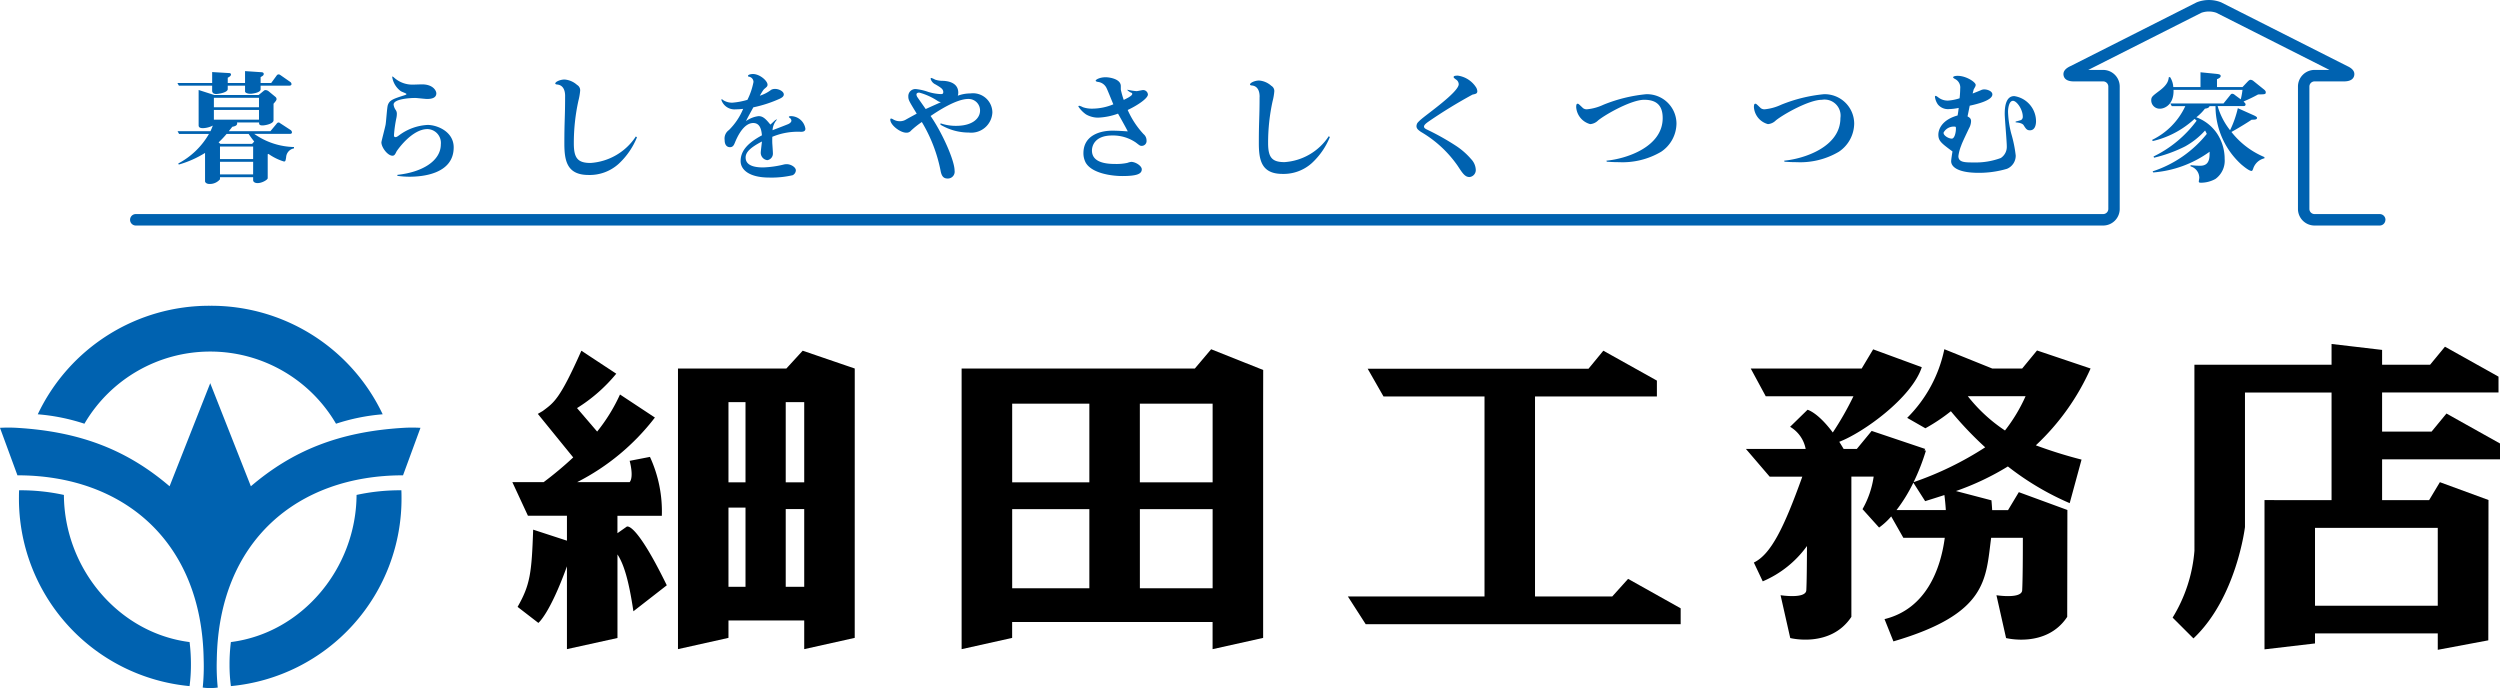 <svg xmlns="http://www.w3.org/2000/svg" width="249.444" height="68.654" viewBox="0 0 249.444 68.654">
  <g id="基本シグネチャ" transform="translate(0)">
    <g id="VI" transform="translate(0 30.513)">
      <g id="シンボルマーク" transform="translate(0)">
        <path id="パス_12305" data-name="パス 12305" d="M163.026,415.588a14.534,14.534,0,0,1,12.552,7.2,19.991,19.991,0,0,1,4.655-.941,18.926,18.926,0,0,0-17.2-10.828h-.014a18.925,18.925,0,0,0-17.2,10.828,19.984,19.984,0,0,1,4.654.941A14.538,14.538,0,0,1,163.026,415.588Z" transform="translate(-142.05 -411.023)" fill="#0062b0"/>
        <path id="パス_12306" data-name="パス 12306" d="M143.323,479.885a20.3,20.3,0,0,0-4.471-.463c-.009.187-.014.431-.014.62a18.779,18.779,0,0,0,17.023,18.918,16.163,16.163,0,0,0,.136-2.107,18.024,18.024,0,0,0-.134-2.288C148.761,493.665,143.364,487.212,143.323,479.885Z" transform="translate(-136.947 -461.015)" fill="#0062b0"/>
        <path id="パス_12307" data-name="パス 12307" d="M229.587,479.885c-.042,7.327-5.437,13.78-12.54,14.68a18.1,18.1,0,0,0-.135,2.288,15.969,15.969,0,0,0,.137,2.107,18.779,18.779,0,0,0,17.023-18.918c0-.189-.006-.433-.014-.62A20.288,20.288,0,0,0,229.587,479.885Z" transform="translate(-194.01 -461.015)" fill="#0062b0"/>
        <path id="パス_12308" data-name="パス 12308" d="M172.085,444.126c-6.494.384-11.115,2.306-15.244,5.831l-4.048-10.265v-.036l-.007.019-.007-.019v.036l-4.049,10.265c-4.126-3.525-8.748-5.448-15.241-5.831a14.164,14.164,0,0,0-1.68,0l1.741,4.738c10.525,0,18.4,6.547,18.582,18.385a20.885,20.885,0,0,1-.094,2.791,4.875,4.875,0,0,0,.733.051h.031a4.907,4.907,0,0,0,.734-.051,21.013,21.013,0,0,1-.095-2.791c.181-11.838,8.058-18.385,18.582-18.385l1.74-4.738A14.129,14.129,0,0,0,172.085,444.126Z" transform="translate(-131.81 -431.951)" fill="#0062b0"/>
      </g>
      <g id="ロゴタイプ" transform="translate(51.12 3.815)">
        <path id="店" d="M939.536,445.826a15.019,15.019,0,0,1-2.177,6.668l2.078,2.076c4.3-4.051,5.141-11.113,5.141-11.113V430.035h8.639v10.741l-6.69-.007v14.893l5.039-.59v-1h12.249v1.636l5.042-.945.019-13.991h0l0-.011-4.849-1.779-1.075,1.789H958.26V436.7h11.764v-1.579l-5.343-2.989-1.481,1.8h-4.94v-3.9h11.616v-1.58l-5.343-2.989-1.484,1.8H958.26v-1.479l-5.043-.593v2.072H939.533Zm24.278-2.283v7.766H951.566v-7.766Z" transform="translate(-771.7 -425.199)"/>
        <path id="務" d="M813.538,429.042l-5.344-1.8-1.481,1.8h-2.99l-4.776-1.925a13.48,13.48,0,0,1-3.709,6.849l1.817,1.039a18.166,18.166,0,0,0,2.545-1.7,35.616,35.616,0,0,0,3.423,3.6,32.5,32.5,0,0,1-7.145,3.478,21.5,21.5,0,0,0,1.228-3.14l-.146-.04.081-.135-5.345-1.8-1.483,1.8H788.9q-.226-.38-.438-.714c2.369-.9,7.237-4.382,8.234-7.443l-4.851-1.782-1.147,1.917H779.631l1.495,2.765h8.751a30.316,30.316,0,0,1-2.061,3.615c-1.506-2.02-2.519-2.268-2.519-2.268l-1.741,1.7a3.257,3.257,0,0,1,1.553,2.207h-5.962l2.371,2.767,3.258,0c-1.84,5.131-3.142,7.751-4.836,8.571l.887,1.876a10.494,10.494,0,0,0,4.414-3.526c-.008,1.924-.024,3.657-.067,4.415-.047.889-2.568.494-2.568.494l.965,4.273s4.023,1.023,6.1-2.114V439.826l2.224,0a9.224,9.224,0,0,1-1.113,3.248l1.654,1.837a6.885,6.885,0,0,0,1.209-1.111l1.213,2.136h4.131c-.409,3.089-1.839,7.088-6.011,8.111l.888,2.222c9.436-2.765,9.2-6.217,9.751-10.333h3.164c0,1.672-.009,4.184-.068,5.234-.048.889-2.568.494-2.568.494l.961,4.273s4.025,1.023,6.1-2.114l.018-10.651h0l0-.014-4.846-1.778-1.076,1.792h-1.583c-.019-.331-.043-.656-.072-.977l-3.541-.927a26.525,26.525,0,0,0,5.18-2.454,27.754,27.754,0,0,0,6.168,3.663l1.183-4.346a45.023,45.023,0,0,1-4.561-1.425A23.592,23.592,0,0,0,813.538,429.042Zm-14.444,14.126h-4.921a15.74,15.74,0,0,0,1.682-2.736l1.177,1.845c.639-.2,1.279-.4,1.921-.61C799,442.048,799.06,442.564,799.094,443.168Zm2.2-11.361h5.757a16.323,16.323,0,0,1-2.054,3.42A15.833,15.833,0,0,1,801.291,431.808Z" transform="translate(-656.065 -426.601)"/>
        <path id="工" d="M659.527,450.434l-1.581,1.755h-7.707V432.237H662.4v-1.585l-5.343-2.984-1.481,1.8H633.542l1.581,2.769H645.2v19.952H631.566l1.778,2.767h31.428v-1.583Z" transform="translate(-548.199 -427.004)"/>
        <path id="田" d="M518.446,429.189l0,0-5.194-2.069-1.628,1.925H488.355v28l5.041-1.124v-1.589h20v2.713l5.044-1.124V432.55h0ZM501.1,432.55v7.85h-7.7v-7.85Zm-7.7,18.421v-7.9h7.7v7.9Zm12.741,0v-7.9H513.4v7.9ZM513.4,440.4h-7.262v-7.85H513.4Z" transform="translate(-443.527 -426.601)"/>
        <path id="細" d="M355.938,429.445l-5.194-1.777-1.629,1.777H338.3v28l5.038-1.124v-1.739h7.558v2.864l5.039-1.124Zm-12.6,3.357h1.7v8h-1.7Zm0,18.423v-7.9h1.7v7.9Zm7.558,0h-1.845v-7.754h1.845Zm0-10.423h-1.845v-8h1.845Zm-13.711,10.272-3.333,2.594c-.463-3.115-.959-4.711-1.59-5.672v8.338l-5.042,1.111v-8.261c-1.72,4.758-2.851,5.645-2.851,5.645l-2.073-1.6c1.258-2.2,1.406-3.383,1.554-7.705l3.371,1.1v-2.486H323.33l-1.557-3.357H324.9a35.2,35.2,0,0,0,2.947-2.465l-3.531-4.344.49-.287c1.138-.849,1.706-1.178,3.856-6.015l3.481,2.293a15.977,15.977,0,0,1-3.916,3.431l2.008,2.343a17.24,17.24,0,0,0,2.28-3.7l3.482,2.3a22.773,22.773,0,0,1-7.758,6.446h5.239c.445-.544,0-2.126,0-2.126l2.026-.393a13,13,0,0,1,1.185,5.878H332.26v1.734l.921-.648S334,444.558,337.184,451.076Z" transform="translate(-321.773 -427.004)"/>
      </g>
    </g>
    <path id="タグライン" d="M195.924,306.185h-2.871v.367c0,.343-.858.441-1.006.441-.336,0-.547-.11-.547-.232v-.576h-1.727v.343c0,.355-.957.49-1.156.49-.224,0-.4-.1-.4-.331v-.5H184.9l-.149-.269h3.468v-1.09l1.678.1c.062,0,.2.012.2.147s-.161.233-.323.319v.527H191.5v-1.188l1.64.11c.062,0,.224.024.224.171s-.112.2-.311.318v.588h1.056l.547-.747a.227.227,0,0,1,.2-.111c.075,0,.112.025.236.111l.932.649a.271.271,0,0,1,.111.208C196.136,306.148,196.012,306.185,195.924,306.185Zm-.323,7.138c-.063.392-.075.429-.224.429a5.438,5.438,0,0,1-1.541-.759l-.075.037v2.388c0,.147-.547.49-1.019.49-.223,0-.435-.1-.435-.294v-.294H189v.208a1.329,1.329,0,0,1-1.044.466c-.323,0-.447-.172-.447-.27v-2.828a10.334,10.334,0,0,1-2.622,1.163l-.05-.11A7.644,7.644,0,0,0,187.9,311h-2.983l-.149-.269h3.281c.087-.184.149-.331.236-.564a2.283,2.283,0,0,1-.969.257c-.137,0-.447,0-.447-.27v-3.538l1.553.5h4.437l.373-.306c.186-.147.2-.183.311-.183a.519.519,0,0,1,.3.11l.7.576a.278.278,0,0,1,.1.208c0,.073-.012.147-.3.465v1.653c0,.355-.845.514-1.094.514-.348,0-.348-.135-.348-.294H190.7c.1.343-.336.4-.472.429-.1.135-.223.282-.348.441h4.151l.621-.747a.246.246,0,0,1,.2-.123c.075,0,.087.037.211.111l.994.649a.309.309,0,0,1,.125.22c0,.122-.1.159-.224.159H192.42a7.139,7.139,0,0,0,3.964,1.31v.135A.952.952,0,0,0,195.6,313.323Zm-2.71-5.926h-4.5v.943h4.5Zm0,1.212h-4.5v.967h4.5ZM191.861,311h-2.2a9.321,9.321,0,0,1-.8.845l.174.147h3.169l.211-.233A8.1,8.1,0,0,1,191.861,311Zm.448,1.261H189v1.249h3.306Zm0,1.518H189v1.261h3.306Zm14.389,1.305c2.448-.257,4.337-1.371,4.337-3.048a1.376,1.376,0,0,0-1.33-1.518c-1.578,0-3.032,2.13-3.094,2.24-.124.258-.2.417-.4.417-.485,0-1.106-.833-1.106-1.335,0-.1.373-1.494.423-1.788s.137-1.64.211-1.9c.161-.526.547-.649,1.64-1,.174-.061.224-.073.224-.135s-.473-.22-.56-.282a2.157,2.157,0,0,1-.857-1.4c0-.025,0-.062.013-.062.049,0,.1.049.149.086a2.7,2.7,0,0,0,1.889.722c.149,0,.783-.025.92-.025,1.118,0,1.429.649,1.429.894,0,.477-.509.563-.92.563-.186,0-1.019-.1-1.18-.1-.485,0-2.163.086-2.163.661a1.148,1.148,0,0,0,.211.539.639.639,0,0,1,.112.392,2.074,2.074,0,0,1-.037.367,12.539,12.539,0,0,0-.248,1.739c0,.1.012.208.136.208s.212-.062.4-.2a5.209,5.209,0,0,1,2.821-1.016c.932,0,2.6.649,2.6,2.241,0,2.73-3.306,2.926-4.387,2.926a8.551,8.551,0,0,1-1.23-.086Zm16.738-7.873c0-.318-.062-1.065-.783-1.139-.049,0-.2-.024-.2-.1,0-.171.485-.4.932-.4a2.109,2.109,0,0,1,1.243.539.618.618,0,0,1,.311.551,5.844,5.844,0,0,1-.174,1.016,19.643,19.643,0,0,0-.46,4.261c0,1.445.36,1.959,1.665,1.959a5.868,5.868,0,0,0,4.524-2.645l.111.086a7.388,7.388,0,0,1-1.839,2.657,4.3,4.3,0,0,1-2.995,1.1c-2.163,0-2.411-1.433-2.411-3.159,0-2.314.075-2.547.075-4.665Zm21.137,2.365a1.714,1.714,0,0,0-.439,1.054c.237-.094,1.283-.492,1.5-.585.048-.012.381-.152.381-.375a.354.354,0,0,0-.154-.258c-.047-.035-.1-.07-.1-.105,0-.07.143-.082.2-.082a1.478,1.478,0,0,1,1.45,1.264c0,.3-.333.3-.452.3a6.6,6.6,0,0,0-2.851.5c0,.141-.012.34,0,.656.012.152.06.843.06.983a.659.659,0,0,1-.559.691.744.744,0,0,1-.653-.738c0-.175.107-.96.119-1.124-1.152.6-1.628,1.065-1.628,1.593,0,.807.867.994,1.747.994a10.024,10.024,0,0,0,2.1-.3,1.236,1.236,0,0,1,.273-.023c.381,0,.892.292.892.62a.572.572,0,0,1-.321.48,9.358,9.358,0,0,1-2.316.234c-2.127,0-2.875-.855-2.875-1.639,0-.925.558-1.732,2.126-2.575-.047-.562-.19-1.229-.867-1.229-1,0-1.64,1.5-1.818,1.931-.095.234-.19.48-.5.48s-.535-.223-.535-.714a1.036,1.036,0,0,1,.428-.995A6.377,6.377,0,0,0,241.2,308.5a6.827,6.827,0,0,1-.737.047,1.38,1.38,0,0,1-1.437-.937c0-.023.012-.07.047-.07s.166.117.2.129a1.633,1.633,0,0,0,.88.211,7.253,7.253,0,0,0,1.473-.281,6.853,6.853,0,0,0,.605-1.78.535.535,0,0,0-.439-.527c-.072-.012-.107-.023-.107-.082,0-.14.333-.187.487-.187.689,0,1.461.679,1.461,1.065,0,.164-.083.222-.261.375-.154.117-.225.246-.511.726a3.688,3.688,0,0,0,1.128-.585.792.792,0,0,1,.4-.094c.38,0,.867.246.867.55,0,.153-.1.281-.392.422a12.515,12.515,0,0,1-2.649.866c-.107.211-.654,1.171-.725,1.37a2.693,2.693,0,0,1,1.247-.492c.392,0,.665.2,1.176.843.071-.047.369-.34.439-.4a.713.713,0,0,1,.191-.117Zm16.326.366a4.6,4.6,0,0,0,1.543.252c1.69,0,2.395-.779,2.395-1.521a1.145,1.145,0,0,0-1.179-1.161c-1.24,0-3.185,1.317-3.755,1.7,1.154,1.664,2.394,4.43,2.394,5.459a.679.679,0,0,1-.705.779c-.45,0-.608-.3-.705-.838a15.067,15.067,0,0,0-1.859-4.8,9.076,9.076,0,0,0-1.069.85.569.569,0,0,1-.486.215c-.608,0-1.592-.766-1.592-1.3,0-.036,0-.108.085-.108.048,0,.085.012.207.083a1.266,1.266,0,0,0,.668.18,1.137,1.137,0,0,0,.608-.168c.17-.1.911-.5,1.069-.587-.753-1.233-.838-1.365-.838-1.712a.706.706,0,0,1,.742-.742,5.329,5.329,0,0,1,1.251.288,5,5,0,0,0,1.252.216c.1,0,.243,0,.243-.2,0-.311-.255-.455-.777-.766a.877.877,0,0,1-.486-.562.08.08,0,0,1,.072-.084,2.126,2.126,0,0,1,.377.168,2.368,2.368,0,0,0,.766.12c.3.012,1.544.072,1.544,1.185a.958.958,0,0,1-.049.3,3.594,3.594,0,0,1,1.264-.228,1.931,1.931,0,0,1,2.188,1.892,2.111,2.111,0,0,1-2.346,2.012,5.532,5.532,0,0,1-2.844-.79Zm-.267-2.215a6.343,6.343,0,0,0-1.86-.85c-.121,0-.28.036-.28.192a.565.565,0,0,0,.121.3c0,.012.73,1.042.8,1.149.5-.228,1.009-.455,1.519-.683A.848.848,0,0,1,260.63,307.724Zm18.9-1.14a5.812,5.812,0,0,0,.924.144c.11,0,.559-.108.656-.108a.48.48,0,0,1,.474.443c0,.4-1.106,1.125-2.018,1.545a8.643,8.643,0,0,0,1.581,2.406.821.821,0,0,1,.3.635.481.481,0,0,1-.5.539c-.146,0-.182-.036-.571-.335a4.032,4.032,0,0,0-2.346-.7c-1.775,0-2.03,1.066-2.03,1.5,0,1.209,1.422,1.341,2.31,1.341a5.128,5.128,0,0,0,1.227-.108,1.748,1.748,0,0,1,.377-.1c.438,0,1.058.4,1.058.742,0,.48-.535.671-1.957.671-1.045,0-3.015-.263-3.634-1.329a2,2,0,0,1-.231-.946c0-1.868,1.811-2.251,2.868-2.251.571,0,1.215.048,1.556.072-.134-.287-.827-1.521-.972-1.772a6.552,6.552,0,0,1-1.993.4,2.412,2.412,0,0,1-1.2-.323,2.858,2.858,0,0,1-.766-.79c0-.036.037-.072.1-.072a1.8,1.8,0,0,1,.353.144,2.743,2.743,0,0,0,.973.143,5.551,5.551,0,0,0,2.066-.431c-.109-.252-.559-1.377-.669-1.6a1.086,1.086,0,0,0-.863-.635c-.072-.012-.231-.048-.231-.12,0-.119.425-.347,1-.347.316,0,1.508.144,1.508.886v.347a8.723,8.723,0,0,0,.291,1.03c.292-.144.851-.407.851-.6,0-.06-.024-.1-.182-.156a1.284,1.284,0,0,1-.3-.216Zm13.2.694c0-.311-.061-1.042-.765-1.113-.048,0-.195-.024-.195-.1,0-.167.474-.395.911-.395a2.061,2.061,0,0,1,1.215.527.6.6,0,0,1,.3.538,5.688,5.688,0,0,1-.17.994,19.251,19.251,0,0,0-.449,4.166c0,1.413.352,1.916,1.629,1.916a5.738,5.738,0,0,0,4.424-2.586l.109.084a7.239,7.239,0,0,1-1.8,2.6,4.206,4.206,0,0,1-2.929,1.078c-2.115,0-2.358-1.4-2.358-3.089,0-2.263.073-2.491.073-4.562Zm16.074,2.3c.517-.485,3.792-2.742,3.792-3.54a.575.575,0,0,0-.282-.475c-.223-.173-.223-.173-.223-.243s.035-.139.422-.139a2.6,2.6,0,0,1,1.832,1.2.864.864,0,0,1,.106.347c0,.254-.164.277-.481.347a49.5,49.5,0,0,0-4.345,2.661c-.2.139-.493.347-.493.52,0,.127.082.2.281.3a24.912,24.912,0,0,1,2.947,1.654,7.178,7.178,0,0,1,1.48,1.308,1.64,1.64,0,0,1,.458,1.053.7.7,0,0,1-.622.729c-.458,0-.693-.37-1.186-1.122a11.541,11.541,0,0,0-3.675-3.39c-.27-.2-.435-.312-.435-.59C308.423,309.927,308.47,309.892,308.8,309.579Zm18.53,4.088c1.985-.185,5.613-1.365,5.613-4.247,0-1.076-.434-1.828-1.843-1.828-1.28,0-3.828,1.435-4.6,2.059a1.258,1.258,0,0,1-.787.37,1.887,1.887,0,0,1-1.4-1.689c0-.278.047-.347.153-.347.07,0,.118.046.529.44a.609.609,0,0,0,.4.116,5.014,5.014,0,0,0,1.632-.452,15.149,15.149,0,0,1,4.262-1.053,2.943,2.943,0,0,1,3.03,2.927,3.431,3.431,0,0,1-1.526,2.812,7.577,7.577,0,0,1-4.227,1.042c-.622,0-.951-.035-1.2-.046Zm17.733,0c1.984-.185,5.612-1.365,5.612-4.247a1.6,1.6,0,0,0-1.843-1.828c-1.28,0-3.828,1.435-4.6,2.059a1.252,1.252,0,0,1-.786.37,1.888,1.888,0,0,1-1.4-1.689c0-.278.047-.347.153-.347.07,0,.117.046.528.44a.611.611,0,0,0,.4.116,5.018,5.018,0,0,0,1.632-.452,15.143,15.143,0,0,1,4.262-1.053,2.943,2.943,0,0,1,3.03,2.927,3.432,3.432,0,0,1-1.527,2.812,7.577,7.577,0,0,1-4.227,1.042c-.622,0-.951-.035-1.2-.046Zm23.093-3.9c.048-.012.535-.143.547-.156a.367.367,0,0,0,.17-.323c0-.778-.632-1.592-.972-1.592-.413,0-.5.766-.5,1.1a9.94,9.94,0,0,0,.316,2.155,12.707,12.707,0,0,1,.45,2.2,1.412,1.412,0,0,1-.875,1.329,9.829,9.829,0,0,1-2.832.4c-1.97,0-2.734-.551-2.734-1.161,0-.156.109-.838.133-.97-1.094-.814-1.41-1.042-1.41-1.676,0-.539.364-1.485,1.92-1.916.037-.2.061-.335.109-.754a5.426,5.426,0,0,1-1,.12,1.3,1.3,0,0,1-1.069-.455,1.685,1.685,0,0,1-.3-.766.087.087,0,0,1,.1-.1,1.451,1.451,0,0,1,.207.132,1.512,1.512,0,0,0,1.046.335,4.715,4.715,0,0,0,1.105-.227,9.5,9.5,0,0,0,.061-.958.948.948,0,0,0-.547-.982c-.158-.1-.158-.12-.158-.144,0-.156.413-.156.449-.156.863,0,1.8.635,1.8.9,0,.12-.049.192-.17.407-.024.024-.024.036-.133.455.085-.024.766-.3.838-.335a.715.715,0,0,1,.341-.072c.28,0,.79.168.79.5,0,.6-1.544.97-2.26,1.125-.037.168-.182.922-.219,1.065.182.108.353.2.353.479a1.55,1.55,0,0,1-.207.718c-.121.264-.693,1.437-.766,1.688a4.4,4.4,0,0,0-.292,1.078c0,.635.644.635,1.556.635a7.168,7.168,0,0,0,2.674-.443,1.328,1.328,0,0,0,.6-1.162c0-.515-.207-2.79-.207-3.244,0-.635.085-1.772.948-1.772a2.547,2.547,0,0,1,2.176,2.514c0,.227-.049.9-.608.9-.3,0-.4-.143-.632-.515-.085-.132-.341-.251-.79-.275Zm-6.369,1.7c.292,0,.414-.658.414-.969,0-.18,0-.228-.134-.228a1.152,1.152,0,0,0-1.094.587C360.924,311.146,361.47,311.469,361.786,311.469Zm30.564-4.407a14.475,14.475,0,0,1-1.45.7c.184.206.2.218.2.291,0,.157-.123.169-.233.169H388.32a7.019,7.019,0,0,0,1.242,2.41,10.252,10.252,0,0,0,.774-2.2l1.622.726c.209.1.295.17.295.242,0,.182-.258.182-.541.182-.283.194-1.143.739-2.015,1.223a8.187,8.187,0,0,0,3.293,2.507v.121a1.551,1.551,0,0,0-1.13,1.053c-.049.121-.074.206-.16.206-.283,0-.947-.594-1-.63a7.853,7.853,0,0,1-2.592-5.836h-.6c-.025.182-.319.242-.455.254a4.716,4.716,0,0,1-.86.86,4.3,4.3,0,0,1,2.028,1.562,4.552,4.552,0,0,1,.8,2.592,2.246,2.246,0,0,1-.922,2,2.983,2.983,0,0,1-1.413.375c-.16,0-.245-.012-.245-.121,0-.048.049-.315.049-.375a1.2,1.2,0,0,0-.872-1.138v-.121a7.4,7.4,0,0,0,.971.061c1.032,0,.909-.992.934-1.4a11.08,11.08,0,0,1-5.628,2.07l-.061-.109A11.493,11.493,0,0,0,387.238,311a2.739,2.739,0,0,0-.172-.339,7.693,7.693,0,0,1-1.991,1.586,14.037,14.037,0,0,1-3.1,1.126l-.049-.121a11.7,11.7,0,0,0,4.3-3.572c-.135-.121-.16-.145-.209-.181a9.438,9.438,0,0,1-1.192.932,9.119,9.119,0,0,1-2.986,1.283l-.049-.121a7.022,7.022,0,0,0,3.305-3.366h-1.352l-.147-.266h5.309l.664-.823c.1-.133.147-.145.209-.145a.412.412,0,0,1,.258.121l.59.436a6.545,6.545,0,0,0,.172-.945H383.92c.049,1.49-.91,1.877-1.34,1.877a.839.839,0,0,1-.885-.811c0-.363.086-.424.823-.981.836-.63.885-1.029.934-1.356h.123a2.011,2.011,0,0,1,.319.993h2.716v-1.477l1.573.157c.332.036.442.085.442.218,0,.157-.221.254-.369.315v.787H390.8l.528-.557c.148-.146.209-.17.283-.17a.506.506,0,0,1,.283.121l1.069.86c.147.121.16.218.16.254C393.125,307.05,393.051,307.05,392.35,307.062Zm12.709,12.508a.571.571,0,0,0-.569-.572h-6.508a.515.515,0,0,1-.513-.515V306.275a.515.515,0,0,1,.513-.515h2.927c.6,0,.949-.2,1.03-.583s-.152-.7-.694-.946l-12.558-6.348-.025-.012a3.323,3.323,0,0,0-2.44,0l-12.584,6.36c-.541.244-.774.562-.694.946s.428.583,1.031.583H376.9a.515.515,0,0,1,.513.515v12.207a.515.515,0,0,1-.513.515H180.6a.572.572,0,0,0,0,1.144H376.9a1.657,1.657,0,0,0,1.651-1.659V306.275a1.658,1.658,0,0,0-1.651-1.66H375.41l11.285-5.7a2.254,2.254,0,0,1,1.5,0l11.284,5.7h-1.492a1.658,1.658,0,0,0-1.652,1.66v12.207a1.657,1.657,0,0,0,1.652,1.659h6.508A.57.57,0,0,0,405.059,319.57Z" transform="translate(-167.05 -297.638)" fill="#0062b0"/>
  </g>
</svg>
